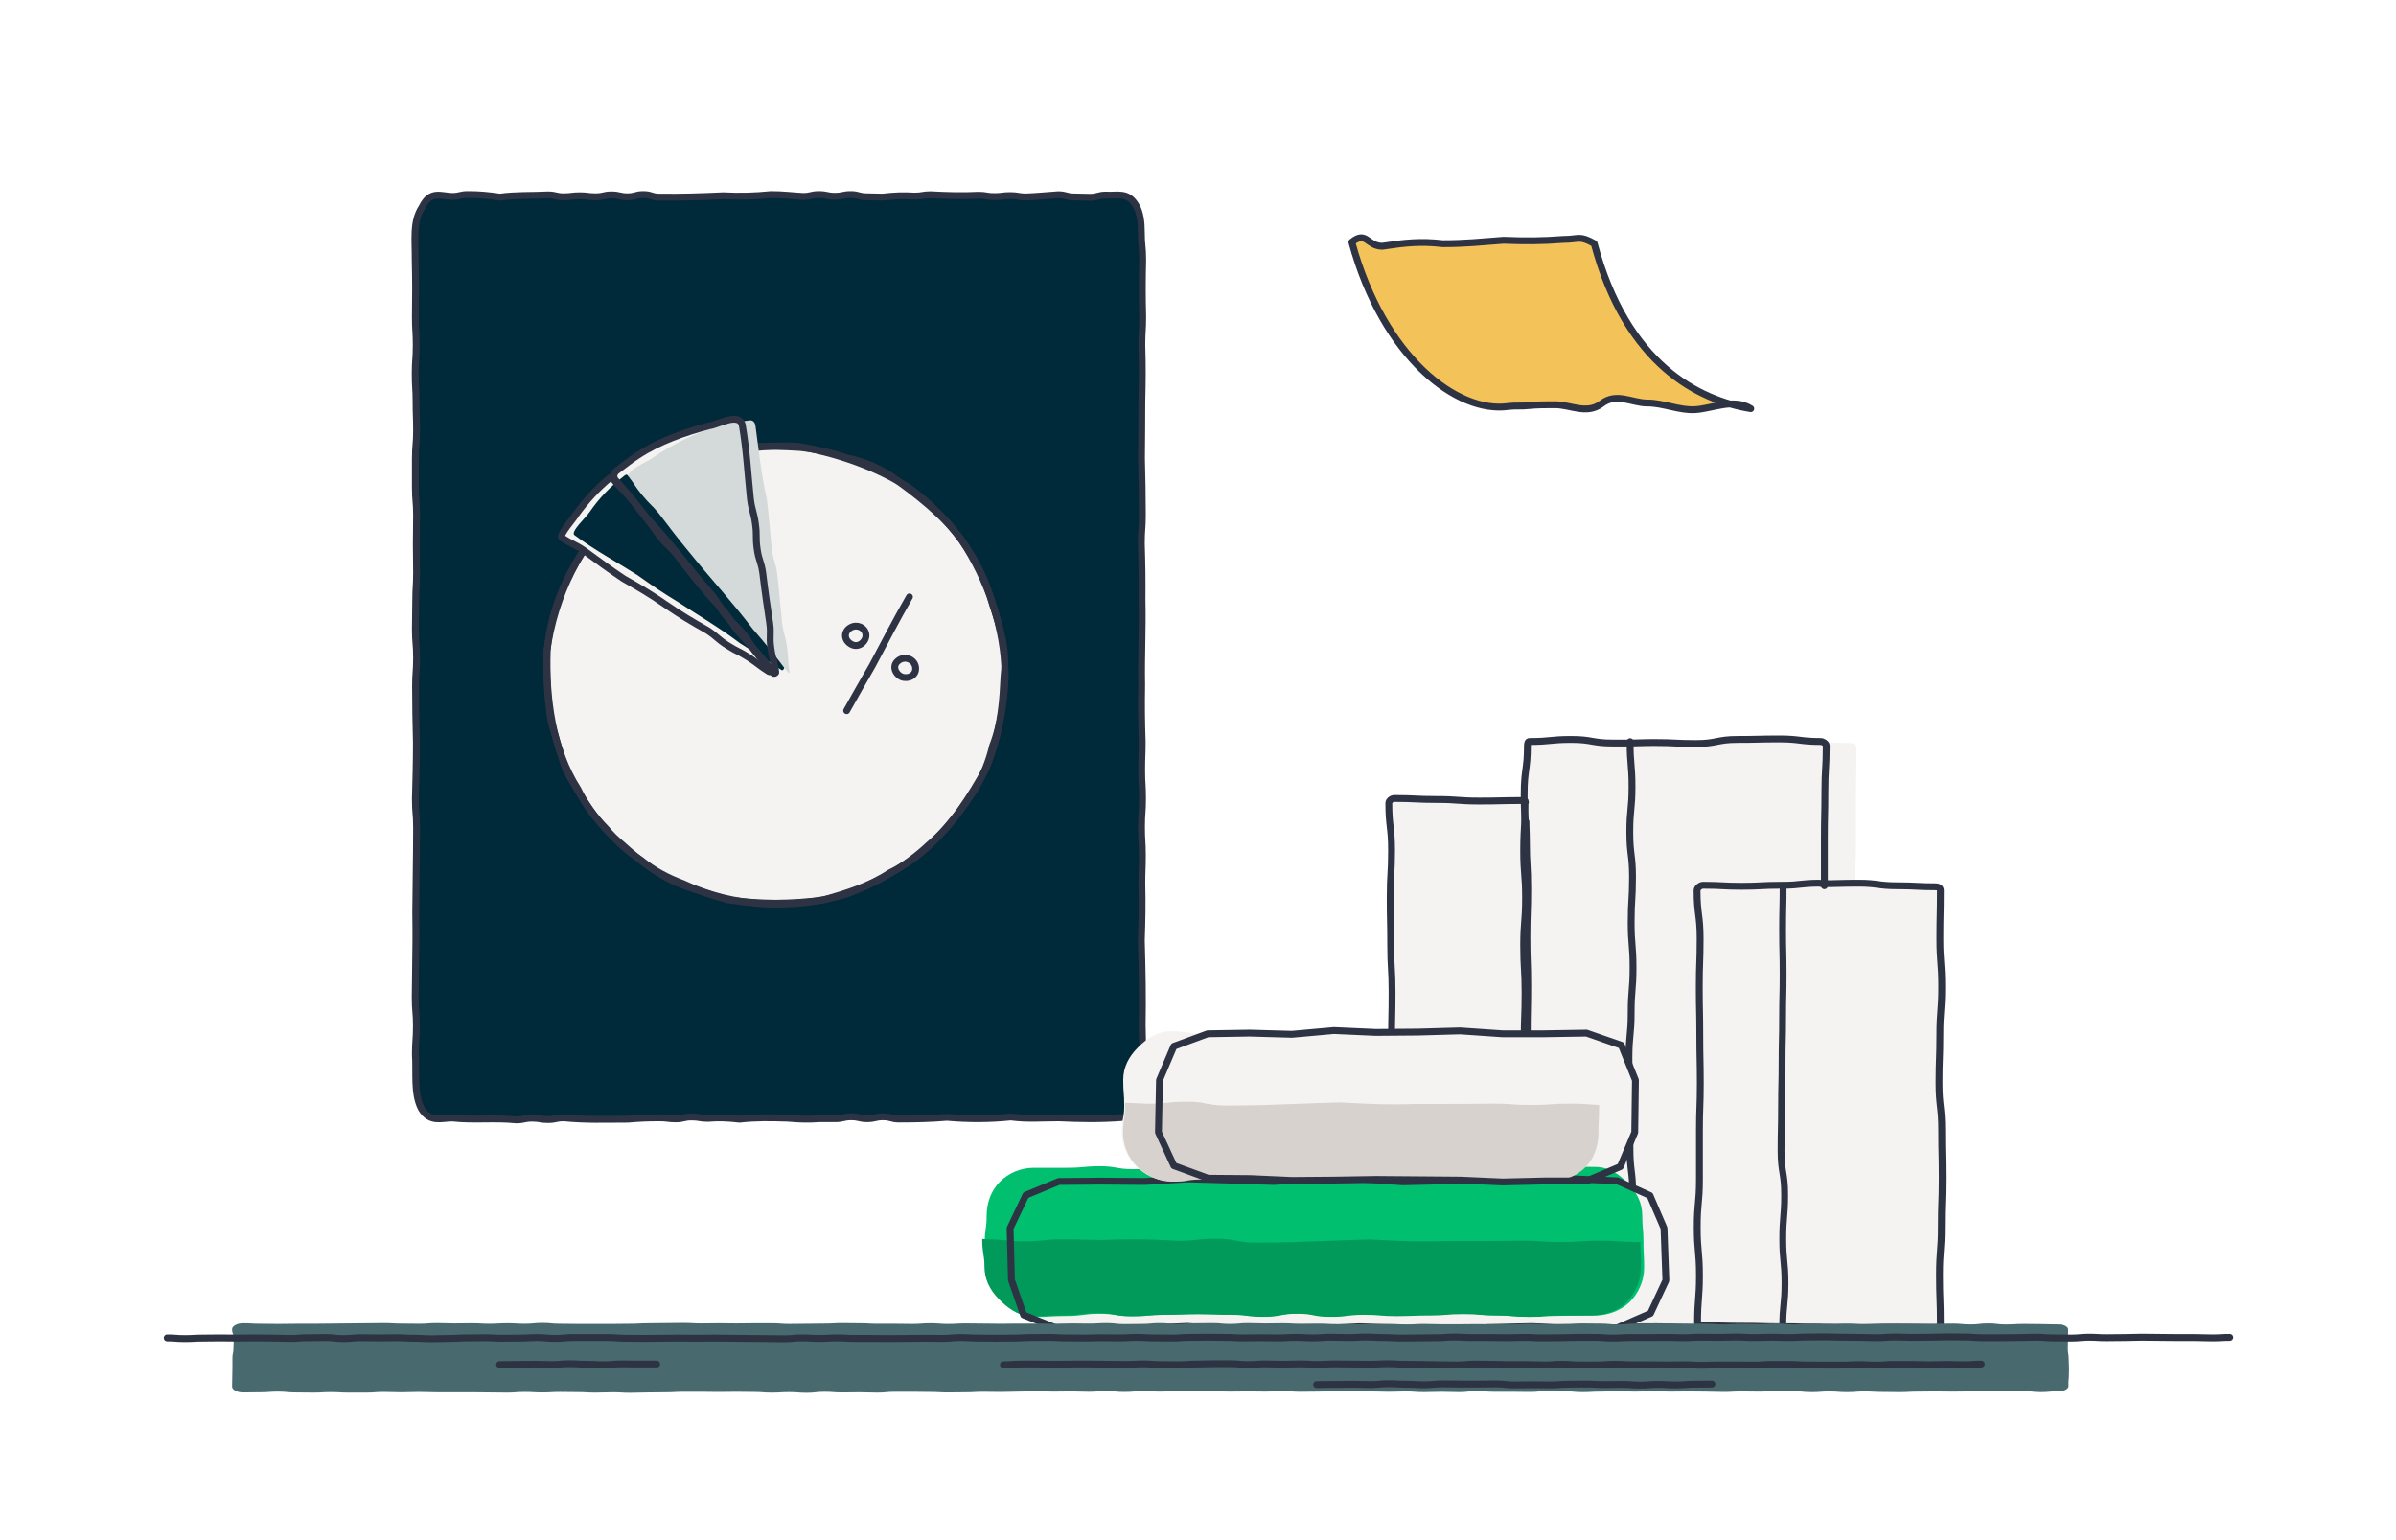 <?xml version="1.0" encoding="utf-8"?>
<!-- Generator: Adobe Illustrator 24.1.2, SVG Export Plug-In . SVG Version: 6.00 Build 0)  -->
<svg version="1.1" id="Layer_1" xmlns:svgjs="http://svgjs.com/svgjs"
	 xmlns="http://www.w3.org/2000/svg" xmlns:xlink="http://www.w3.org/1999/xlink" x="0px" y="0px" viewBox="0 0 1400 900"
	 style="enable-background:new 0 0 1400 900;" xml:space="preserve">
<style type="text/css">
	.st0{fill:#002A3A;}
	.st1{fill:none;stroke:#2E3343;stroke-width:4;stroke-linecap:round;stroke-linejoin:round;}
	.st2{fill:#F5F3F1;}
	.st3{fill:#D4D9DA;}
	.st4{fill:#F3C259;}
	.st5{fill:#00BF6F;}
	.st6{fill:#019A5A;}
	.st7{fill:#D7D2CD;}
	.st8{fill:#486A6E;}
</style>
<g>
	<path class="st0" d="M655.9,653c-12.8,1-24.5,0.8-37.3,0.2c-9.8,0-18.2,0.8-28-0.5c-12.8,1.3-24.5,1.3-37.3,0.2
		c-9.8,0.8-18.2,1-28,1c-4.7,0-4.7-1.3-9.3-1.3c-4.7,0-4.7,1.1-9.3,1.1s-4.7-1.1-9.3-1.1c-4.7,0-4.7,1.1-9.3,1.1c-4.7,0-4.7,0-9.3,0
		c-7.1,0.5-11.5,0.3-18.7-0.3c-9.9-0.3-18.2-0.5-28,0.6c-7-0.8-11.7-1-18.7-0.5c-4.7,0-4.7-0.8-9.3-0.8c-4.7,0-4.7,1.1-9.3,1.1
		s-4.7-0.6-9.3-0.6c-7,0-11.7,0.2-18.7,0.8c-12.8,0-24.5,0.5-37.3-0.8c-4.7,0-4.7,1-9.3,1c-4.7,0-4.7-0.8-9.3-0.8
		c-4.7,0-4.7,1-9.3,1c-12.8-1.3-24.5,0.3-37.3-1.1c-6.5,0-12.9,2.9-18-5.3c-4.7-8.7-2.9-20.8-3.6-31.9c0-8.2,0.6-8.2,0.6-16.6
		c0-8.2-0.7-8.2-0.7-16.6c0-8.2,0.2-8.2,0.2-16.6c0.2-12.4,0.3-20.8,0.1-33c0.1-17.4,0.5-32.3,0.5-49.7c0-8.2-0.7-8.2-0.7-16.6
		c0.3-12.4,0.6-20.8,0.6-33c-0.3-12.4-0.5-20.8-0.5-33.1c0-8.2,0.6-8.2,0.6-16.6c0-8.2-0.7-8.2-0.7-16.6c0-8.2,0.2-8.2,0.2-16.6
		c0-8.2,0.5-8.2,0.5-16.6c-0.2-12.4-0.2-20.8,0-33.2c0-8.2-0.7-8.2-0.7-16.6c0-8.2,0-8.2,0-16.6c0-8.2,0.7-8.2,0.7-16.6
		c0-8.2-0.3-8.2-0.3-16.6c0-8.2-0.5-8.2-0.5-16.6c0-8.2,0.6-8.2,0.6-16.6c0-8.2-0.5-8.2-0.5-16.6c0.2-12.4,0.2-20.8-0.1-33.2
		c0.1-11.8-1.6-22.4,4-30.8c4.9-10,10.8-6.5,17.5-6.3c4.7,0,4.7-1.1,9.3-1.1c6.9,0,11.7,0.5,18.7,1.5c9.8-1.3,18.2-0.8,28-1.3
		c4.7,0,4.7,1.1,9.3,1.1c4.7,0,4.7-0.6,9.3-0.6c4.7,0,4.7,0.6,9.3,0.6c4.7,0,4.7-1.1,9.3-1.1c4.7,0,4.7,1.1,9.3,1.1
		c4.7,0,4.7-1.3,9.3-1.3c4.7,0,4.7,1.5,9.3,1.5c12.8,0.2,24.5-0.2,37.3-0.8c9.8,0.5,18.2,0.3,28-0.7c7,0,11.7,0.7,18.7,1.1
		c4.7,0,4.7-1.1,9.3-1.1c4.7,0,4.7,1,9.3,1c4.7,0,4.7-1,9.3-1s4.7,1.3,9.3,1.3c4.7,0,4.7,0.2,9.3,0.2c7-0.8,11.7-1,18.7-0.6
		c4.7,0,4.7-0.8,9.3-0.8c9.9,0.5,18.2,0.8,28,0.3c4.7,0,4.7,0.8,9.3,0.8c4.7,0,4.7-0.6,9.3-0.6s4.7,0.8,9.3,0.8
		c7-0.3,11.7-0.8,18.7-1.3c4.7,0,4.7,1.3,9.3,1.3c4.7,0,4.7,0.2,9.3,0.2s4.7-1.3,9.3-1.3c6.6,0.5,12.9-2.3,17.8,6.5
		c2.2,3.9,2.9,9.2,2.9,15c0,8.2,0.8,8.2,0.8,16.6c-0.3,12.4-0.3,20.8,0,33.1c0,8.2-0.5,8.2-0.5,16.6c0.4,12.4,0.3,20.8,0,33.1
		c0,12.4-0.1,20.8-0.2,33c0.3,12.4,0.5,20.8,0.5,33.1c0,8.2-0.6,8.2-0.6,16.6c0.4,12.4,0.5,20.8,0.4,33c0.4,17.4-0.5,32.3-0.2,49.7
		c-0.2,12.4-0.1,20.8,0.3,33.2c0,8.2-0.3,8.2-0.3,16.6c0,8.2,0.5,8.2,0.5,16.6c0,8.2-0.6,8.2-0.6,16.6c0,8.2,0.5,8.2,0.5,16.6
		c0,8.2-0.3,8.2-0.3,16.6c0.3,12.4,0.1,20.8-0.3,33.1c0.5,17.4,0.8,32.3,0.5,49.7c0.3,12.4,0.5,20.8,0.5,33.2
		C667.9,643.5,662.3,653,655.9,653z"/>
	<path class="st1" d="M655.9,653c-12.8,1-24.5,0.8-37.3,0.2c-9.8,0-18.2,0.8-28-0.5c-12.8,1.3-24.5,1.3-37.3,0.2
		c-9.8,0.8-18.2,1-28,1c-4.7,0-4.7-1.3-9.3-1.3c-4.7,0-4.7,1.1-9.3,1.1s-4.7-1.1-9.3-1.1c-4.7,0-4.7,1.1-9.3,1.1c-4.7,0-4.7,0-9.3,0
		c-7.1,0.5-11.5,0.3-18.7-0.3c-9.9-0.3-18.2-0.5-28,0.6c-7-0.8-11.7-1-18.7-0.5c-4.7,0-4.7-0.8-9.3-0.8c-4.7,0-4.7,1.1-9.3,1.1
		s-4.7-0.6-9.3-0.6c-7,0-11.7,0.2-18.7,0.8c-12.8,0-24.5,0.5-37.3-0.8c-4.7,0-4.7,1-9.3,1c-4.7,0-4.7-0.8-9.3-0.8
		c-4.7,0-4.7,1-9.3,1c-12.8-1.3-24.5,0.3-37.3-1.1c-6.5,0-12.9,2.9-18-5.3c-4.7-8.7-2.9-20.8-3.6-31.9c0-8.2,0.6-8.2,0.6-16.6
		c0-8.2-0.7-8.2-0.7-16.6c0-8.2,0.2-8.2,0.2-16.6c0.2-12.4,0.3-20.8,0.1-33c0.1-17.4,0.5-32.3,0.5-49.7c0-8.2-0.7-8.2-0.7-16.6
		c0.3-12.4,0.6-20.8,0.6-33c-0.3-12.4-0.5-20.8-0.5-33.1c0-8.2,0.6-8.2,0.6-16.6c0-8.2-0.7-8.2-0.7-16.6c0-8.2,0.2-8.2,0.2-16.6
		c0-8.2,0.5-8.2,0.5-16.6c-0.2-12.4-0.2-20.8,0-33.2c0-8.2-0.7-8.2-0.7-16.6c0-8.2,0-8.2,0-16.6c0-8.2,0.7-8.2,0.7-16.6
		c0-8.2-0.3-8.2-0.3-16.6c0-8.2-0.5-8.2-0.5-16.6c0-8.2,0.6-8.2,0.6-16.6c0-8.2-0.5-8.2-0.5-16.6c0.2-12.4,0.2-20.8-0.1-33.2
		c0.1-11.8-1.6-22.4,4-30.8c4.9-10,10.8-6.5,17.5-6.3c4.7,0,4.7-1.1,9.3-1.1c6.9,0,11.7,0.5,18.7,1.5c9.8-1.3,18.2-0.8,28-1.3
		c4.7,0,4.7,1.1,9.3,1.1c4.7,0,4.7-0.6,9.3-0.6c4.7,0,4.7,0.6,9.3,0.6c4.7,0,4.7-1.1,9.3-1.1c4.7,0,4.7,1.1,9.3,1.1
		c4.7,0,4.7-1.3,9.3-1.3c4.7,0,4.7,1.5,9.3,1.5c12.8,0.2,24.5-0.2,37.3-0.8c9.8,0.5,18.2,0.3,28-0.7c7,0,11.7,0.7,18.7,1.1
		c4.7,0,4.7-1.1,9.3-1.1c4.7,0,4.7,1,9.3,1c4.7,0,4.7-1,9.3-1s4.7,1.3,9.3,1.3c4.7,0,4.7,0.2,9.3,0.2c7-0.8,11.7-1,18.7-0.6
		c4.7,0,4.7-0.8,9.3-0.8c9.9,0.5,18.2,0.8,28,0.3c4.7,0,4.7,0.8,9.3,0.8c4.7,0,4.7-0.6,9.3-0.6s4.7,0.8,9.3,0.8
		c7-0.3,11.7-0.8,18.7-1.3c4.7,0,4.7,1.3,9.3,1.3c4.7,0,4.7,0.2,9.3,0.2s4.7-1.3,9.3-1.3c6.6,0.5,12.9-2.3,17.8,6.5
		c2.2,3.9,2.9,9.2,2.9,15c0,8.2,0.8,8.2,0.8,16.6c-0.3,12.4-0.3,20.8,0,33.1c0,8.2-0.5,8.2-0.5,16.6c0.4,12.4,0.3,20.8,0,33.1
		c0,12.4-0.1,20.8-0.2,33c0.3,12.4,0.5,20.8,0.5,33.1c0,8.2-0.6,8.2-0.6,16.6c0.4,12.4,0.5,20.8,0.4,33c0.4,17.4-0.5,32.3-0.2,49.7
		c-0.2,12.4-0.1,20.8,0.3,33.2c0,8.2-0.3,8.2-0.3,16.6c0,8.2,0.5,8.2,0.5,16.6c0,8.2-0.6,8.2-0.6,16.6c0,8.2,0.5,8.2,0.5,16.6
		c0,8.2-0.3,8.2-0.3,16.6c0.3,12.4,0.1,20.8-0.3,33.1c0.5,17.4,0.8,32.3,0.5,49.7c0.3,12.4,0.5,20.8,0.5,33.2
		C667.9,643.5,662.3,653,655.9,653z"/>
</g>
<g>
	<path class="st2" d="M587.4,394.6c-0.7,18.8-4.2,37.3-11.3,54.6c-9.1,16.2-19.1,32.4-33.5,44.6c-13.6,12.8-30.4,22.1-47.8,28.6
		c-31.3,9.3-66.1,8-95.8-6.1c-8.9-3.3-17-7.6-24.4-13.6c-7.9-5.2-14.9-11.4-20.7-18.7c-6.8-6.7-12.1-14.2-16.2-22.8
		c-15.1-23.6-18.8-53.1-18-80.8c2.5-29.3,15.7-53.4,33.7-75.9c13.1-13.5,28.8-24,45.4-32.4c12.8-5.7,26.7-8.6,40.5-11.3
		c9.1-0.1,18.8,0.1,28.1,0.7c9.4,1,18.4,3,27.3,6.1c9.3,1.9,18,5.3,25.9,10.5c15,10.9,30.3,22.4,41.3,37.5
		C577.3,338.9,586.7,366.5,587.4,394.6z"/>
	<path class="st2" d="M328.3,314.2c6,4,6.5,3.3,12.5,7.2c8.7,6.3,14.6,10.8,23.6,16.8c9.4,5.3,15.7,9,24.5,15.1
		c8.9,6.1,15.1,9.8,24.5,15.1c6,4,5.5,4.8,11.6,8.7c6.1,3.9,6.5,3.3,12.5,7.1c6.1,4,5.7,4.4,11.9,8.3c0.7,0.4,1.8-0.8,1.2-1.4
		c-6.8-8.3-11.9-13.8-19-21.8c-4.6-5.6-3.8-6.3-8.5-11.9c-4.6-5.6-5-5.2-9.7-10.8c-7-8.3-11.5-14-18-22.6c-4.6-5.6-5.3-5-9.8-10.6
		c-6.4-8.7-10.8-14.6-17.7-22.9c-4.6-5.6-5.2-5-9.8-10.8c-0.5-0.6-1-1-1.6-0.6c-7.6,6.3-14.2,13.5-19.9,21.4
		C335.5,302.7,326.4,312.7,328.3,314.2z"/>
	<path class="st2" d="M453.3,392.8c-1-7.2-1.9-7.1-2.9-14.3c-1-7.2,0.3-7.4-0.7-14.6c-1.6-10.8-2.7-18-4-28.9
		c-1-7.2-2.3-7.1-3.3-14.3c-1-7.2,0-7.4-1-14.6c-1-7.2-1.9-7.1-2.9-14.3c-1.6-15.3-2.2-28.3-4.8-43.5c-2-7.5-14.4,0-19.3,0.5
		c-14.7,4-29.2,9-41.8,17.3c-4.2,2.7-8.2,5.9-12.3,9c-1.6,1.2-2.2,3.7-0.8,5.3c7.2,8,12,13.8,18.5,22.5
		c13.8,14.4,24.4,29.4,37.6,44.4c4.6,5.6,3.7,6.4,8.3,12.1c4.6,5.6,5.5,5,10,10.6c4.6,5.6,3.8,6.3,8.5,12c4.6,5.6,4.6,5.6,9.3,11.2
		C452.1,393.9,453.4,393.4,453.3,392.8z"/>
	<path class="st1" d="M586.7,394.6c-0.7,14-1.5,28.1-6.7,41.2c-2.2,9.3-5.6,17.8-10.6,25.9c-12.7,19.3-28.2,38.3-49.6,48.4
		c-11.7,7.8-25.3,11.9-38.7,15.8c-9.1,1.2-18.5,1.8-27.9,1.9c-9.4-0.1-18.7-0.7-27.9-2c-9-2.6-18-5.6-26.7-8.7
		c-13.2-5-24.4-13.9-34.8-23.3c-14.6-11.9-24.7-28.1-33.4-44.6c-3-8.9-5.6-17.9-8.2-26.8c-2.5-13.6-2.9-28.1-2.7-41.8
		c4.5-32.4,19.6-63.6,43.8-85.8c11.2-8.3,23.2-16,35.4-22.5c8.6-3.4,17.6-6.4,26.6-8.9c13.8-1.6,28.1-3.7,42-2.5
		c22.8,4.5,45.5,12,65,24.9c22.3,16.8,40.6,40.2,47.7,67.6C584.5,366.7,588.5,380.3,586.7,394.6z"/>
	<path class="st1" d="M587.4,394.6c-0.7,18.8-4.2,37.3-11.3,54.6c-9.1,16.2-19.1,32.4-33.5,44.6c-13.6,12.8-30.4,22.1-47.8,28.6
		c-31.3,9.3-66.1,8-95.8-6.1c-8.9-3.3-17-7.6-24.4-13.6c-7.9-5.2-14.9-11.4-20.7-18.7c-6.8-6.7-12.1-14.2-16.2-22.8
		c-15.1-23.6-18.8-53.1-18-80.8c2.5-29.3,15.7-53.4,33.7-75.9c13.1-13.5,28.8-24,45.4-32.4c12.8-5.7,26.7-8.6,40.5-11.3
		c9.1-0.1,18.8,0.1,28.1,0.7c9.4,1,18.4,3,27.3,6.1c9.3,1.9,18,5.3,25.9,10.5c15,10.9,30.3,22.4,41.3,37.5
		C577.3,338.9,586.7,366.5,587.4,394.6z"/>
	<path class="st2" d="M452.3,393c-2.2-19.9-4.4-38-6.5-57.9c-1-7.2-1.6-7.1-2.6-14.3c-1-7.2-0.4-7.2-1.4-14.4
		c-1.9-10.8-3.3-18-4.6-28.8c-1.1-10.9-2-18.1-3.8-28.9c-0.3-2-1.9-3.8-4-3.4c-5,0.8-9.8,2.5-14.7,3.7c-9.9,2.2-19.6,5.5-28.8,9.8
		c-4.5,2.3-8.6,5.6-12.8,8.2c-4.2,2.7-8.6,5.5-12.5,8.5c-1.6,1.2-1.5,3.3-0.3,4.8c6.4,8.7,10.9,14.6,18.1,22.8
		c4.6,5.6,4.1,6.1,8.7,11.7s5.3,5,9.9,10.6s4,6.1,8.6,11.7c4.6,5.6,5.2,5.2,9.7,10.9C428.5,362.4,440.1,380,452.3,393z"/>
	<path class="st3" d="M461.3,393c-1-7.2-0.4-7.4-1.4-14.5c-0.9-7.2-1.9-7.1-2.9-14.3c-1.1-10.8-1.6-18.1-2.9-29
		c-1-7.2-2.2-7.1-3.1-14.3c-1.1-10.8-1.6-18.1-2.9-29c-3.4-15-4.6-27.9-6.7-43.2c-0.3-2-1.6-3.4-3.7-3c-5.1,0.8-10.1,1.2-15,2.5
		c-14.7,3.9-28.5,10.6-41.2,19.2c-3.8,3.3-17.6,7.2-13.8,13.6c13.2,15,24.3,29.6,37.2,44.8c7.4,8,12.1,13.6,18.8,22.2
		c4.6,5.6,4,6.1,8.6,11.9c4.6,5.6,5.3,5.1,10,10.8c6.8,8.5,11.4,14.2,18.5,22.5C461.3,393.2,461.5,393.4,461.3,393z"/>
	<path class="st1" d="M496.9,366.8c-3.8,2.2-4.1,7.1,0.5,9.7c4.6,2.6,9.3-2.2,8.5-6.1C505.1,366.5,500.6,364.6,496.9,366.8z"/>
	<path class="st1" d="M534.9,389.5c-0.8-4.2-6.4-6.7-10.4-3.1s-0.1,9.1,3.8,9.5C532.3,396.4,535.7,393.8,534.9,389.5z"/>
	<path class="st1" d="M531.4,348.8c-8,13.9-14.2,26-21.7,40.1c-5.6,9.8-9.5,16.5-15,26.4"/>
	<path class="st2" d="M328.5,314.2l121.3,78.1c0.7,0.4,1.4-0.4,0.8-1l-91.7-112C356.8,274.9,324.1,312.7,328.5,314.2z"/>
	<path class="st0" d="M335.8,312.8c12.3,9.1,23.7,15.1,36.5,23.2c8.9,6.3,14.9,10.4,24,15.9c12.7,8.3,23.9,14.8,36.1,24
		c9.1,5.7,15.3,9.7,24.3,15.7c0.7,0.4,1.8-1,1.4-1.6c-6.5-8.6-11.2-14.3-18.3-22.5c-12-15.8-24.4-29.2-36.9-44.6
		c-6.9-8.3-11.3-14.2-17.9-22.8c-4.6-5.6-5.2-5.2-9.8-10.8s-4.1-6-8.6-11.7c-0.5-0.6-1.4,0-1.9,0.5c-7.9,6-14.6,13-20.2,21.1
		C342.9,301.9,332.7,311.1,335.8,312.8z"/>
	<path class="st1" d="M328.3,314.2c6,4,6.5,3.3,12.5,7.2c8.7,6.3,14.6,10.8,23.6,16.8c9.4,5.3,15.7,9,24.5,15.1
		c8.9,6.1,15.1,9.8,24.5,15.1c6,4,5.5,4.8,11.6,8.7c6.1,3.9,6.5,3.3,12.5,7.1c6.1,4,5.7,4.4,11.9,8.3c0.7,0.4,1.8-0.8,1.2-1.4
		c-6.8-8.3-11.9-13.8-19-21.8c-4.6-5.6-3.8-6.3-8.5-11.9c-4.6-5.6-5-5.2-9.7-10.8c-7-8.3-11.5-14-18-22.6c-4.6-5.6-5.3-5-9.8-10.6
		c-6.4-8.7-10.8-14.6-17.7-22.9c-4.6-5.6-5.2-5-9.8-10.8c-0.5-0.6-1-1-1.6-0.6c-7.6,6.3-14.2,13.5-19.9,21.4
		C335.5,302.7,326.4,312.7,328.3,314.2z"/>
	<path class="st1" d="M453.3,392.8c-1-7.2-1.9-7.1-2.9-14.3c-1-7.2,0.3-7.4-0.7-14.6c-1.6-10.8-2.7-18-4-28.9
		c-1-7.2-2.3-7.1-3.3-14.3c-1-7.2,0-7.4-1-14.6c-1-7.2-1.9-7.1-2.9-14.3c-1.6-15.3-2.2-28.3-4.8-43.5c-2-7.5-14.4,0-19.3,0.5
		c-14.7,4-29.2,9-41.8,17.3c-4.2,2.7-8.2,5.9-12.3,9c-1.6,1.2-2.2,3.7-0.8,5.3c7.2,8,12,13.8,18.5,22.5
		c13.8,14.4,24.4,29.4,37.6,44.4c4.6,5.6,3.7,6.4,8.3,12.1c4.6,5.6,5.5,5,10,10.6c4.6,5.6,3.8,6.3,8.5,12c4.6,5.6,4.6,5.6,9.3,11.2
		C452.1,393.9,453.4,393.4,453.3,392.8z"/>
</g>
<g>
	<path class="st4" d="M1023,238.8c-30.2-4.9-72.6-25.5-91.5-96.5c-8.8-4.9-8.8-2.4-17.7-2.4c-13.2,1-22.1,1-35.3,0.5
		c-13.2,1-22.1,2-35.4,2c-13.2-1.5-22.1-0.5-35.4,1.5c-8.9,0-9.3-9.3-17.8-2.4c18.4,67.6,61.8,100.4,91.6,96c4-0.5,8.1,0,11.8-0.5
		c5-0.5,10.1-0.5,15.3-0.5c9.1,0,18.4,5.9,27.1-0.5c8.8-6.9,17.7-0.5,26.9-0.5c9.4,0,18.5,4.4,27.8,3.9
		C1000.7,238.8,1013,232.5,1023,238.8z"/>
	<path class="st1" d="M1023,238.8c-30.2-4.9-72.6-25.5-91.5-96.5c-8.8-4.9-8.8-2.4-17.7-2.4c-13.2,1-22.1,1-35.3,0.5
		c-13.2,1-22.1,2-35.4,2c-13.2-1.5-22.1-0.5-35.4,1.5c-8.9,0-9.3-9.3-17.8-2.4c18.4,67.6,61.8,100.4,91.6,96c4-0.5,8.1,0,11.8-0.5
		c5-0.5,10.1-0.5,15.3-0.5c9.1,0,18.4,5.9,27.1-0.5c8.8-6.9,17.7-0.5,26.9-0.5c9.4,0,18.5,4.4,27.8,3.9
		C1000.7,238.8,1013,232.5,1023,238.8z"/>
</g>
<g>
	<path class="st2" d="M1134.9,688.4c0-14.1-0.3-14.1-0.3-27.9c0-14.1-1.6-14.1-1.6-28.2c0-14.1,0.5-14.1,0.5-27.9
		c0-14.1,1.1-14.1,1.1-28.2c0-14.1-1.1-14.1-1.1-27.9c0-14.1,0.3-14.1,0.3-28.2c0-1.5-1.3-2.1-2.6-2.1c-11.4,0-11.4-0.6-22.7-0.6
		s-11.4-1.5-22.7-1.5c-10.3,0-11.4,0.3-19.8,0.3c-0.3,0-0.3,0-0.3-0.3c0-12.3,0-12.6,0-25.8c0-13.5,0.3-13.5,0.3-27.3
		c0-13.5,0.8-13.5,0.8-27.3c0-1.5-1.8-2.4-3.2-2.4c-12.2,0-12.2-1.5-24.3-1.5c-12.2,0-12.2,0.3-24.3,0.3c-12.2,0-12.2,2.4-24.3,2.4
		c-12.2,0-12.2-0.6-24.3-0.6c-7.4,0-10.3,0-14.3,0.3c-2.4,0-5.3,0-10,0c-12.2,0-12.2-2.1-24.3-2.1c-12.2,0-12.2,1.2-24.3,1.2
		c-1.3,0-1.6,0.9-1.6,2.4c0,14.1-1.8,14.1-1.8,28.2c0,1.2,0,2.1,0,3.3c0,0.3-0.3,0.3-0.3,0.3c-0.3,0-0.8,0-1,0
		c-12.4,0-12.4,0.3-24.9,0.3s-12.4-0.9-24.9-0.9s-12.4-0.6-24.9-0.6c-1.3,0-3.2,1.2-3.2,2.7c0,13.8,1.6,13.8,1.6,27.6
		c0,13.8-0.8,13.8-0.8,27.6s0.3,13.8,0.3,27.6c0,13.8,0.8,13.8,0.8,27.6c0,13.8-0.3,13.8-0.3,27.6c0,13.8-1.6,13.8-1.6,27.6
		c0,13.8,0,13.8,0,27.6c0,13.8,0.3,13.8,0.3,27.6c0,13.8,0.8,13.8,0.8,27.6c0,13.8-1.6,13.8-1.6,27.6c0,13.8-0.3,13.8-0.3,27.6
		c0,1.5,2.4,2.4,3.7,2.4c12.4,0,12.4,1.5,24.9,1.5s12.4-0.6,24.9-0.6s12.4-0.9,24.8-0.9c3.7,0,4.8,1.5,4.8,1.5
		c12.4,0,12.4,0.3,24.6,0.3c12.2,0,12.4-0.9,24.6-0.9c4.2,0,6.9,0,9.3,0c4.5,0,7.4-0.3,15.3-0.3c12.2,0,12.4,1.2,24.3,1.2
		c0.3,0,0.3,0,0.3-0.3v-2.1c0-0.3,0.3-0.3,0.3-0.3c0.5,0.3,1.6,0,2.1,0c11.4,0,11.4,0.3,22.7,0.3s11.4,0.3,22.7,0.3
		c0.5,0,1.1,0,1.6,0c9.8,0,10.3,0.3,21.1,0.3c11.4,0,11.4,0.3,22.7,0.3c11.4,0,11.4-0.3,22.7-0.3s11.4,0.3,22.7,0.3
		c1.3,0,2.4-1.2,2.4-2.7c0-14.1-0.5-14.1-0.5-28.2c0-14.1,1.1-14.1,1.1-28.2C1134.4,702.5,1134.9,702.5,1134.9,688.4z"/>
	<path class="st2" d="M909.1,772c0-14.1-0.5-14.1-0.5-27.9c0-14.1,2.4-14.1,2.4-27.9c0-14.1-0.8-14.1-0.8-27.9
		c0-14.1-0.8-14.1-0.8-27.9c0-14.1-0.5-14.1-0.5-27.9c0-14.1,0.8-14.1,0.8-27.9c0-14.1-1.1-14.1-1.1-27.9c0-14.1,0.3-14.1,0.3-27.9
		c0-14.1,0.8-14.1,0.8-27.9c0-14.1,0-14.1,0-27.9c0-14.1-0.5-14.1-0.5-27.9c0-14.1,1.6-14.1,1.6-27.9c0-1.8,0.5-2.4,2.1-2.4
		c11.9,0,11.9-1.5,24.1-1.5c11.9,0,11.9,0.9,24.1,0.9c11.9,0,11.9-0.6,24.1-0.6c11.9,0,11.9-0.3,24.1-0.3c11.9,0,11.9,1.8,24.1,1.8
		c11.9,0,11.9-1.5,24.1-1.5s11.9,0.6,24.1,0.6c1.6,0,3.2,1.2,3.2,3c0,14.1-0.3,14.1-0.3,27.9c0,14.1,0,14.1,0,27.9
		c0,14.1-0.8,14.1-0.8,27.9c0,14.1,2.1,14.1,2.1,27.9c0,14.1-1,14.1-1,27.9c0,14.1,0,14.1,0,27.9c0,14.1-0.3,14.1-0.3,27.9
		c0,14.1,1.8,14.1,1.8,27.9c0,14.1-2.1,14.1-2.1,27.9c0,14.1,1.3,14.1,1.3,27.9c0,14.1,0,14.1,0,27.9s0,14.1,0,27.9
		c0,1.8-1.8,3.3-3.4,3.3c-11.9,0-11.9,1.5-24.1,1.5c-11.9,0-11.9-0.3-24.1-0.3c-11.9,0-11.9-0.3-24.1-0.3c-11.9,0-11.9-2.4-24.1-2.4
		c-11.9,0-11.9,2.1-24.1,2.1c-11.9,0-11.9,0.3-24.1,0.3c-11.9,0-11.9,0.6-24.1,0.6C911,776.8,909.1,773.8,909.1,772z"/>
	<path class="st1" d="M891.4,481c-0.3-4.2-0.8-7.2-0.8-13.5c0-1.2,0-2.4,0-3.6c0-14.1,1.9-14.1,1.9-28.2c0-1.5,0.3-2.4,1.3-2.4
		c12.2,0,12.2-1.2,24.3-1.2c12.2,0,12.2,2.1,24.3,2.1c4.8,0,7.7,0,10,0c4,0,6.9-0.3,14.3-0.3c12.2,0,12.2,0.6,24.3,0.6
		c12.2,0,12.2-2.4,24.3-2.4c12.2,0,12.2-0.3,24.3-0.3s12.2,1.5,24.3,1.5c1.3,0,3.2,1.2,3.2,2.4c0,13.5-0.8,13.5-0.8,27.3
		c0,13.5-0.3,13.5-0.3,27.3c0,13.2,0,13.5,0,26.1c0,0.3,0,0.6,0,1.2"/>
	<path class="st1" d="M891.9,644.3c0.3-3,0.8-6.3,0.8-12c0-14.1-0.3-14.1-0.3-28.2s0.3-14.1,0.3-28.2s-0.5-14.1-0.5-28.2
		c0-14.1,0.5-14.1,0.5-28.2c0-14.1-0.8-14.1-0.8-28.2c0-5.1-0.3-8.4-0.3-11.1"/>
	<path class="st1" d="M891.1,766.9c0-8.4,0-10.5,0-22.2c0-9.6,0.3-12.6,0.5-18c0-2.4,0.3-5.7,0.3-10.2c0-4.8-0.3-7.8-0.3-10.5
		c-0.5-5.1-1.1-8.4-1.1-17.7c0-14.1,0-14.1,0-28.2c0-8.4,0.8-11.7,1.3-15.9"/>
	<path class="st1" d="M992.4,776.5L992.4,776.5c-12.4,0-12.4-1.2-24.6-1.2c-8.2,0-10.8,0-15.3,0.3c-2.4,0-5,0-9.3,0
		c-12.4,0-12.4,0.9-24.6,0.9s-12.4-0.3-24.6-0.3c-1.3,0-2.6-1.8-2.6-3.3c0-2.1,0-4.2,0-5.7"/>
	<path class="st1" d="M890.6,467.8c-0.5,0-0.8,0-1.3,0c-12.4,0-12.4,0.3-24.9,0.3s-12.4-0.9-24.8-0.9s-12.4-0.6-24.9-0.6
		c-1.3,0-3.2,1.2-3.2,2.7c0,13.8,1.6,13.8,1.6,27.6c0,13.8-0.8,13.8-0.8,27.6c0,13.8,0.3,13.8,0.3,27.6c0,13.8,0.8,13.8,0.8,27.6
		s-0.3,13.8-0.3,27.6c0,13.8-1.6,13.8-1.6,27.6c0,13.8,0,13.8,0,27.6c0,13.8,0.3,13.8,0.3,27.6s0.8,13.8,0.8,27.6
		c0,13.8-1.6,13.8-1.6,27.6c0,13.8-0.3,13.8-0.3,27.6c0,1.5,2.4,2.4,3.7,2.4c12.4,0,12.4,1.5,24.8,1.5c12.4,0,12.4-0.6,24.9-0.6
		s12.4-0.9,24.9-0.9c1.3,0,1.9-0.6,1.9-2.1c0-2.1,0-3.9,0-5.4v-0.3c0.5-8.4,1.6-10.2,1.6-21.9c0-9.6-0.5-12.6-1.1-18.3
		c-0.3-2.4-0.3-5.1-0.3-9.3c0-5.1,0-8.4,0-11.4c0-4.5,0-7.8,0-16.5c0-13.8-0.5-13.8-0.5-27.6c0-9.6,0.5-12.6,0.8-17.7l0,0
		c0-2.4,0.3-5.4,0.3-9.6c0-13.8-1.1-13.8-1.1-27.6c0-13.8,0.5-13.8,0.5-27.6c0-13.8-0.8-13.8-0.8-27.6c0-13.8,1.1-13.8,1.1-27.6
		c0-13.8-1.1-13.8-1.1-27.6c0-8.1,0.3-11.4,0.5-15.6l0,0l0.3-12C891.7,468.4,891.1,467.8,890.6,467.8z"/>
	<path class="st1" d="M952.5,433.4c0,0.3,0,0.6,0,0.9c0,12.3,1.1,12.6,1.1,25.5c0,13.2-1.3,13.2-1.3,26.4s1.6,13.2,1.6,26.4
		s-0.8,13.2-0.8,26.4c0,13.2,1.1,13.2,1.1,26.4c0,13.2-1.1,13.2-1.1,26.4s-1.3,13.2-1.3,26.4c0,13.2,0.3,13.2,0.3,26.4
		c0,13.2,0.3,13.2,0.3,26.4s1.6,13.2,1.6,26.4s-1.1,13.2-1.1,26.4c0,13.2,0,13.2,0,26.4s-0.5,13.2-0.5,26.4"/>
	<path class="st1" d="M1065.7,516.4c8.7,0,9.8-0.3,20.1-0.3c11.4,0,11.4,1.5,22.7,1.5s11.4,0.6,22.7,0.6c1.3,0,2.6,0.6,2.6,2.1
		c0,14.1-0.3,14.1-0.3,28.2c0,14.1,1.1,14.1,1.1,28.2c0,14.1-1.1,14.1-1.1,27.9c0,14.1-0.5,14.1-0.5,27.9c0,14.1,1.6,14.1,1.6,28.2
		c0,14.1,0.3,14.1,0.3,27.9s-0.5,14.1-0.5,28.2c0,14.1-1.1,14.1-1.1,28.2s0.5,14.1,0.5,28.2c0,1.5-1.1,2.7-2.4,2.7
		c-11.4,0-11.4-0.3-22.7-0.3s-11.4,0.3-22.7,0.3s-11.4-0.3-22.7-0.3c-10.8,0-11.4-0.3-21.2-0.3c-0.5,0-1.1,0-1.6,0
		c-11.4,0-11.4-0.3-22.7-0.3s-11.4-0.3-22.7-0.3c-0.8,0-1.9,0-2.4-0.3c-0.5-0.3-0.8-0.6-0.8-1.2c0-14.1,1.1-14.1,1.1-27.9
		c0-14.1-1.3-14.1-1.3-28.2c0-14.1,1.3-14.1,1.3-27.9c0-14.1,0-14.1,0-28.2c0-14.1,0.5-14.1,0.5-27.9c0-14.1-0.3-14.1-0.3-28.2
		c0-14.1-0.3-14.1-0.3-28.2c0-14.1,0.5-14.1,0.5-28.2s-1.8-14.1-1.8-28.2c0-1.5,2.1-3,3.4-3c11.4,0,11.4,0.6,22.7,0.6
		s11.4-0.6,22.7-0.6c0.5,0,1.1,0,1.6,0c9.8,0,10.3-1.2,21.2-1.2C1064.1,516.4,1064.9,516.4,1065.7,516.4z"/>
	<path class="st1" d="M1041.9,517.6L1041.9,517.6c0,12.9-0.3,12.9-0.3,25.8c0,12.9,0.3,12.9,0.3,25.8c0,12.9-0.3,12.9-0.3,25.8
		s-0.3,12.9-0.3,25.8s-0.3,12.9-0.3,25.8c0,12.9-0.3,12.9-0.3,25.8s2.1,12.9,2.1,25.8s-1.1,12.9-1.1,25.8c0,12.9,1.3,12.9,1.3,25.8
		c0,12.6-1.3,12.9-1.3,25.2c0,0.3,0,0.6,0,0.6"/>
</g>
<g>
	<path class="st2" d="M618.5,776.6l25.1-0.2l25.1-0.2l25.1-1.1L719,777l25.1-0.2l25.1-0.2l25.1-1.3l25.1,0.9l25.3,0.9l25.1-1.3
		l25.1-0.6l25.1,1.1l25.1-0.4l19.3-8.4l9-19.3l-1.1-30.5l-8.2-19.1l-19.1-8.6l-25.1-1.1H895l-25.1,0.7l-25.1,0.4l-25.1,0.6
		l-25.1-1.7h-25.1l-25.3,1.5l-25.1-0.8l-25.1-0.7l-25.1,1.5l-25.1-0.2l-25.1,0.2l-19.3,8l-9.2,19.3L591,748l7.1,20.4L618.5,776.6z"
		/>
	<path class="st2" d="M705.9,688.5l24.5,0.2l24.5,1.1l24.7-0.2l24.5-0.4l24.7,0.2l24.5,0.2l24.7,1.1l24.5-0.6H927l19.8-8.4l8.4-20
		l0.4-30.5l-8.2-20.4l-20.4-7.1l-24.7,0.4h-24.5l-24.7-1.7l-24.5,0.7l-24.7,0.2l-24.5-1.1l-24.5,2.2l-24.7-0.7l-24.5,0.4l-19.8,7.3
		l-8.4,19.8l-0.6,30.5l9,19.5L705.9,688.5z"/>
	<path class="st5" d="M932.1,681.9c-9.7,0-9.7-0.2-19.3-0.2c-9.7,0-9.7,0.9-19.1,0.9c-9.7,0-9.7-0.4-19.3-0.4c-9.7,0-9.7,0-19.3,0
		c-9.7,0-9.7-0.9-19.3-0.9s-9.7,0.6-19.3,0.6c-9.7,0-9.7,0.2-19.3,0.2c-9.7,0-9.7,1.1-19.3,1.1c-9.7,0-9.7-1.9-19.3-1.9
		c-9.7,0-9.7,0-19.3,0s-9.7,0.6-19.3,0.6s-9.7,1.1-19.3,1.1c-9.7,0-9.7-0.9-19.3-0.9c-9.7,0-9.7,1.1-19.3,1.1
		c-9.7,0-9.7-1.7-19.3-1.7c-9.7,0-9.7,0.9-19.3,0.9c-9.7,0-9.7,0-19.3,0c-7.7,0-14.8,3-20,8.2c-5.1,5.2-7.7,12.2-7.7,20
		c0,7.7-1.1,7.7-1.1,15.2s1.3,7.7,1.3,15.2c0,7.7,3.2,14,8.4,18.9c5.1,5.2,11.4,9.7,18.9,9.7c9.7,0,9.7-0.6,19.3-0.6
		c9.7,0,9.7-1.3,19.1-1.3c9.7,0,9.7,1.5,19.3,1.5c9.7,0,9.7-0.9,19.3-0.9c9.7,0,9.7-0.4,19.3-0.4s9.7,0.2,19.3,0.2
		c9.7,0,9.7,1.1,19.3,1.1c9.7,0,9.7-1.7,19.3-1.7c9.7,0,9.7,1.7,19.3,1.7c9.7,0,9.7-1.3,19.3-1.3s9.7,0.9,19.3,0.9
		c9.7,0,9.7-0.4,19.3-0.4c9.7,0,9.7-0.9,19.3-0.9c9.7,0,9.7,1.1,19.3,1.1c9.7,0,9.7,0.9,19.3,0.9c9.7,0,9.7-0.6,19.3-0.6
		c9.7,0,9.7-0.2,19.3-0.2c7.7,0,15-2.8,20.2-7.7c5.2-5.1,8.6-12.5,8.6-20.2s-0.4-7.7-0.4-15.2s-0.7-7.7-0.7-15.2
		c0-7.7-3.4-14-8.6-19.1C946.1,686,939.9,681.9,932.1,681.9z"/>
	<path class="st6" d="M893.7,769.5c-4.7,0-7.3-0.2-9.7-0.4c-2.4-0.2-4.7-0.4-9.7-0.4c-4.7,0-7.3-0.2-9.7-0.4
		c-2.4-0.2-4.7-0.4-9.7-0.4c-4.7,0-7.3,0.2-9.7,0.4c-2.4,0.2-4.7,0.4-9.7,0.4c-4.7,0-7.3,0-9.7,0.2c-2.4,0-4.7,0.2-9.7,0.2
		c-4.7,0-7.3-0.2-9.7-0.4c-2.4-0.2-4.7-0.4-9.7-0.4c-4.7,0-7.3,0.4-9.7,0.6c-2.4,0.4-4.7,0.6-9.7,0.6c-4.7,0-7.3-0.4-9.7-0.9
		s-4.7-0.9-9.7-0.9c-4.7,0-7.3,0.4-9.7,0.9c-2.4,0.4-4.7,0.9-9.7,0.9c-4.7,0-7.3-0.2-9.7-0.6c-2.4-0.2-4.7-0.6-9.7-0.6
		c-4.7,0-7.3,0-9.7-0.2c-2.4,0-4.7-0.2-9.7-0.2c-4.7,0-7.3,0.2-9.7,0.2c-2.4,0-4.7,0.2-9.7,0.2c-4.7,0-7.3,0.2-9.7,0.4
		c-2.4,0.2-4.7,0.4-9.7,0.4c-4.7,0-7.3-0.4-9.7-0.9c-2.4-0.4-4.7-0.9-9.7-0.9c-4.7,0-7.3,0.4-9.7,0.6c-2.4,0.2-4.7,0.7-9.7,0.7
		c-4.7,0-7.3,0.2-9.7,0.2c-2.4,0.2-4.7,0.2-9.7,0.2c-8.4,0-15-5.6-19.1-9.9c-5.6-5.6-8.4-12-8.4-19.1c0-3.9-0.4-5.8-0.7-7.5
		c-0.2-1.9-0.6-3.9-0.6-7.7v-0.6V724c0,0,0,0,0.2,0l0,0c0.9,0,1.5,0.2,2.4,0.2c5.6,0,8.4,0.4,11.2,0.6c2.8,0.2,5.6,0.6,11.2,0.6
		c5.6,0,8.4-0.4,11.2-0.6c2.8-0.4,5.6-0.6,11.2-0.6c5.6,0,8.4,0,11.2,0.2c2.8,0,5.6,0.2,11.2,0.2c6.2-0.2,11.6-0.4,17-0.4
		c8.2,0,16.3,0.2,27.7,0.9c5.6,0,8.4-0.4,11.2-0.6c2.8-0.4,5.6-0.6,11.2-0.6c5.6,0,8.4,0.4,11.2,1.1c2.8,0.4,5.6,1.1,11.2,1.1
		c1.3,0,2.6,0,3.7,0c12.7,0,24.3-0.4,36.5-0.9c8.6-0.4,17.4-0.6,26.8-0.9c11.4,0.6,20.6,1.1,30.9,1.1c4.3,0,8.8,0,14-0.2
		c5.8,0,10.9,0,15.9,0c8.8,0,17.2,0,28.8-0.2c5.6,0,8.4,0.2,11.2,0.4c2.8,0.2,5.6,0.4,11.2,0.4s8.4-0.2,11.2-0.4
		c2.8-0.2,5.6-0.4,11.2-0.4c5.6,0,8.4,0.2,11.2,0.4c2.8,0.2,5.6,0.4,11.2,0.4h1.3c0,0,0,0,0.2,0c0,0,0,0,0,0.2
		c0,3.2,0.2,5.2,0.2,6.9c0.2,1.9,0.2,3.9,0.2,7.7c0,7.3-3.2,15-8.6,20.4c-4.9,4.9-12.4,7.7-20.4,7.7c-4.7,0-7.3,0-9.7,0
		c-2.4,0-4.7,0-9.7,0c-4.7,0-7.3,0.2-9.7,0.4C901,769.5,898.4,769.5,893.7,769.5z"/>
	<path class="st1" d="M618.5,776.6l25.1-0.2l25.1-0.2l25.1-1.1L719,777l25.1-0.2l25.1-0.2l25.1-1.3l25.1,0.9l25.3,0.9l25.1-1.3
		l25.1-0.6l25.1,1.1l25.1-0.4l19.3-8.4l9-19.3l-1.1-30.5l-8.2-19.1l-19.1-8.6l-25.1-1.1H895l-25.1,0.7l-25.1,0.4l-25.1,0.6
		l-25.1-1.7h-25.1l-25.3,1.5l-25.1-0.8l-25.1-0.7l-25.1,1.5l-25.1-0.2l-25.1,0.2l-19.3,8l-9.2,19.3L591,748l7.1,20.4L618.5,776.6z"
		/>
	<path class="st2" d="M906,603.7c-10.1,0-10.1-1.3-20.2-1.3c-10.1,0-10.1,0.2-20.2,0.2c-10.1,0-10.1,1.1-20.2,1.1
		c-10.1,0-10.1,0.4-20.2,0.4c-10.1,0-10.1-0.2-20.2-0.2s-10.1-1.5-20.2-1.5c-10.1,0-10.1,1.9-20.2,1.9c-10.1,0-10.1-1.1-20.2-1.1
		s-10.1-0.6-20.2-0.6c-10.1,0-10.1,1.5-20.2,1.5c-10.1,0-10.1-1.5-20.2-1.5c-7.7,0-14,4.5-18.9,9.5c-5.2,5.2-8.6,11.4-8.6,18.9
		c0,7.7,0.6,7.7,0.6,15.2s-1.5,7.7-1.5,15.3c0,7.7,3.2,14.8,8.4,20c5.2,5.1,12.2,8.6,20,8.6c10.1,0,10.1-1.3,20.2-1.3
		c10.1,0,10.1,0.4,20.2,0.4c10.1,0,10.1-0.6,20.2-0.6s10.1,0.6,20.2,0.6c10.1,0,10.1,0.6,20.2,0.6s10.1-1.1,20.2-1.1
		c10.1,0,10.1,0.7,20.2,0.7c10.1,0,10.1,0.6,20.2,0.6c10.1,0,10.1-1.5,20.2-1.5c10.1,0,10.1,1.5,20.2,1.5c10.1,0,10.1-0.4,20.2-0.4
		c7.7,0,14.8-2.8,20-7.9c5.1-5.2,7.5-12.2,7.5-20c0-7.7,0.6-7.7,0.6-15.2s0.6-7.7,0.6-15.3c0-7.7-4.3-14.2-9.4-19.3
		C920.3,606.7,913.7,603.7,906,603.7z"/>
	<path class="st7" d="M684.8,690.5c-7.3,0-14.6-3.2-20.2-8.6c-5.4-5.4-8.4-12.7-8.4-20.2c0-3.9,0.4-5.8,0.6-7.7
		c0.4-1.9,0.6-3.9,0.6-7.5c0-0.7,0-1.3,0-1.9v-0.2c0,0,0,0,0.2,0l0,0c4.3,0.2,8.6,0.4,13.5,0.6c5.6,0,8.4-0.4,11.2-0.6
		c2.8-0.4,5.6-0.6,11.2-0.6s8.4,0.4,11.2,1.1c2.8,0.4,5.6,1.1,11.2,1.1c1.3,0,2.6,0,3.6,0c12.7,0,24.3-0.4,36.5-0.9
		c8.6-0.4,17.4-0.6,26.8-0.9c11.6,0.6,20.6,1.1,30.9,1.1c4.3,0,8.8,0,14-0.2c5.8,0,11,0,15.9,0c8.8,0,17.2,0,28.8-0.2
		c5.6,0,8.4,0.2,11.2,0.4c2.8,0.2,5.6,0.4,11.2,0.4c5.6,0,8.4-0.2,11.2-0.4c2.8-0.2,5.6-0.4,11.2-0.4c5.6,0,8.4,0.2,11.2,0.4
		c1.7,0.2,3.4,0.2,5.8,0.4c0.2,0,0.2,0,0.2,0.2v0.9c0,3.9-0.2,5.8-0.2,7.7c-0.2,1.9-0.2,3.9-0.2,7.5c0,8-2.8,15.3-7.7,20.2
		c-5.2,5.2-12.5,7.9-20.2,7.9c-4.9,0-7.5,0.2-10.1,0.2c-2.6,0.2-4.9,0.2-10.1,0.2c-5.2,0-7.5-0.4-10.1-0.9
		c-2.4-0.4-4.9-0.9-10.1-0.9c-4.9,0-7.5,0.4-10.1,0.7c-2.6,0.4-4.9,0.6-10.1,0.6c-4.9,0-7.5-0.2-10.1-0.2c-2.6-0.2-4.9-0.2-10.1-0.2
		c-4.9,0-7.5-0.2-10.1-0.2c-2.4-0.2-4.9-0.2-10.1-0.2c-4.9,0-7.5,0.2-10.1,0.4c-2.6,0.2-4.9,0.4-10.1,0.4c-4.9,0-7.5-0.2-10.1-0.2
		c-2.4-0.2-4.9-0.2-10.1-0.2c-4.9,0-7.5-0.2-10.1-0.2c-2.4-0.2-4.9-0.2-10.1-0.2s-7.5,0.2-10.1,0.2c-2.6,0.2-4.9,0.2-10.1,0.2
		c-4.9,0-7.5-0.2-10.1-0.2c-2.6,0-4.9-0.2-10.1-0.2c-4.9,0-7.5,0.2-10.1,0.6C692.5,690.3,690,690.5,684.8,690.5z"/>
	<path class="st1" d="M705.9,688.5l24.5,0.2l24.5,1.1l24.7-0.2l24.5-0.4l24.7,0.2l24.5,0.2l24.7,1.1l24.5-0.6H927l19.8-8.4l8.4-20
		l0.4-30.5l-8.2-20.4l-20.4-7.1l-24.7,0.4h-24.5l-24.7-1.7l-24.5,0.7l-24.7,0.2l-24.5-1.1l-24.5,2.2l-24.7-0.7l-24.5,0.4l-19.8,7.3
		l-8.4,19.8l-0.6,30.5l9,19.5L705.9,688.5z"/>
</g>
<g>
	<path class="st8" d="M1208.7,810c0,1.8-2.8,3-5.9,3c-5.2,0-5.2,0.5-10.3,0.5c-5.1,0-5.1-0.6-10.3-0.6c-5.1,0-5.1,0-10.3,0
		s-5.2,0.1-10.3,0.1c-5.2,0-5.2,0.1-10.3,0.1c-5.2,0-5.2,0.1-10.3,0.1c-5.1,0-5.1-0.1-10.3-0.1c-5.1,0-5.1,0.1-10.3,0.1
		c-5.1,0-5.1,0.3-10.3,0.3s-5.2-0.1-10.3-0.1c-5.1,0-5.1-0.3-10.3-0.3c-5.2,0-5.2,0.4-10.3,0.4s-5.2-0.4-10.3-0.4
		c-5.1,0-5.1,0.4-10.3,0.4s-5.2-0.5-10.3-0.5s-5.2-0.1-10.3-0.1c-5.2,0-5.2,0.3-10.3,0.3s-5.2-0.1-10.3-0.1c-5.1,0-5.1,0.3-10.3,0.3
		s-5.2-0.2-10.3-0.2c-5.1,0-5.1-0.1-10.3-0.1c-5.1,0-5.1,0.1-10.3,0.1s-5.2-0.3-10.3-0.3c-5.2,0-5.2,0.3-10.3,0.3
		c-5.2,0-5.2-0.3-10.3-0.3c-5.1,0-5.1,0.3-10.3,0.3s-5.2,0.3-10.3,0.3c-5.2,0-5.2-0.5-10.3-0.5c-5.2,0-5.2-0.1-10.3-0.1
		c-5.2,0-5.2,0.5-10.3,0.5c-5.1,0-5.1-0.1-10.3-0.1c-5.1,0-5.1,0-10.3,0c-5.1,0-5.1-0.4-10.3-0.4c-5.2,0-5.2,0.6-10.3,0.6
		c-5.1,0-5.1-0.2-10.3-0.2c-5.1,0-5.1,0.2-10.3,0.2s-5.2-0.4-10.3-0.4c-5.1,0-5.1,0.2-10.3,0.2c-5.1,0-5.1-0.2-10.3-0.2
		c-5.1,0-5.1-0.1-10.3-0.1c-5.2,0-5.2-0.1-10.3-0.1c-5.2,0-5.2,0.3-10.3,0.3c-5.1,0-5.1,0.1-10.3,0.1s-5.2-0.4-10.3-0.4
		c-5.1,0-5.1,0.3-10.3,0.3c-5.1,0-5.1-0.1-10.3-0.1c-5.1,0-5.1,0.1-10.3,0.1c-5.2,0-5.2-0.3-10.3-0.3c-5.2,0-5.2,0.1-10.3,0.1
		c-5.1,0-5.1-0.1-10.3-0.1c-5.1,0-5.1,0.3-10.3,0.3s-5.2-0.2-10.3-0.2c-5.2,0-5.2,0.4-10.3,0.4c-5.1,0-5.1-0.5-10.3-0.5
		c-5.1,0-5.1,0.4-10.3,0.4c-5.2,0-5.2-0.2-10.3-0.2c-5.1,0-5.1,0.1-10.3,0.1c-5.1,0-5.1-0.3-10.3-0.3s-5.2,0.3-10.3,0.3
		c-5.2,0-5.2,0.2-10.3,0.2c-5.2,0-5.2-0.1-10.3-0.1c-5.1,0-5.1,0.3-10.3,0.3s-5.2,0.1-10.3,0.1c-5.2,0-5.2-0.3-10.3-0.3
		c-5.1,0-5.1-0.1-10.3-0.1c-5.1,0-5.1,0-10.3,0c-5.1,0-5.1,0.5-10.3,0.5c-5.2,0-5.2-0.2-10.3-0.2c-5.1,0-5.1,0.1-10.3,0.1
		s-5.2-0.4-10.3-0.4c-5.2,0-5.2,0.6-10.3,0.6c-5.2,0-5.2-0.4-10.3-0.4c-5.1,0-5.1,0.3-10.3,0.3c-5.1,0-5.1-0.4-10.3-0.4
		c-5.2,0-5.2-0.1-10.3-0.1c-5.2,0-5.2,0.1-10.3,0.1c-5.1,0-5.1-0.1-10.3-0.1c-5.1,0-5.1,0-10.3,0c-5.1,0-5.1,0.3-10.3,0.3
		s-5.1,0.1-10.3,0.1c-5.1,0-5.1,0.2-10.3,0.2s-5.1-0.3-10.3-0.3c-5.1,0-5.1,0.2-10.3,0.2c-5.2,0-5.2-0.3-10.3-0.3s-5.1-0.1-10.3-0.1
		c-5.1,0-5.1,0.3-10.3,0.3s-5.1-0.3-10.3-0.3s-5.1,0.4-10.3,0.4c-5.1,0-5.1-0.1-10.3-0.1c-5.2,0-5.2-0.1-10.3-0.1
		c-5.1,0-5.1,0-10.3,0c-5.1,0-5.1,0-10.3,0c-5.1,0-5.1-0.2-10.3-0.2c-5.1,0-5.1,0.2-10.3,0.2s-5.1-0.2-10.3-0.2
		c-5.1,0-5.1,0.4-10.3,0.4s-5.1,0-10.3,0c-5.1,0-5.1-0.3-10.3-0.3s-5.1,0.3-10.3,0.3c-5.1,0-5.1-0.1-10.3-0.1
		c-5.2,0-5.2-0.5-10.3-0.5s-5.1,0.4-10.3,0.4c-5.1,0-5.1,0.1-10.3,0.1c-3.2,0-6.2-1.6-6.2-3.4c0-2.8,0.1-2.8,0.1-5.6
		c0-2.8,0.1-2.8,0.1-5.6c0-2.8,0-2.8,0-5.6c0-2.8,0.6-2.8,0.6-5.6c0-2.8,0.2-2.8,0.2-5.6c0-2.8-1-2.8-1-5.6c0-1.8,3.1-3.4,6.3-3.4
		c5.2,0,5.2,0.3,10.3,0.3s5.1,0.1,10.3,0.1c5.1,0,5.1-0.1,10.3-0.1s5.1,0,10.3,0c5.1,0,5.1-0.1,10.3-0.1s5.1-0.1,10.3-0.1
		c5.1,0,5.1-0.1,10.3-0.1c5.2,0,5.2-0.1,10.3-0.1s5.1,0.3,10.3,0.3c5.1,0,5.1,0.1,10.3,0.1s5.1-0.4,10.3-0.4s5.1,0.2,10.3,0.2
		c5.1,0,5.1-0.1,10.3-0.1c5.2,0,5.2,0.3,10.3,0.3c5.1,0,5.1-0.3,10.3-0.3c5.2,0,5.2,0.3,10.3,0.3c5.1,0,5.1-0.5,10.3-0.5
		c5.1,0,5.1,0.5,10.3,0.5s5.1,0.1,10.3,0.1c5.1,0,5.1,0,10.3,0s5.1,0,10.3,0c5.1,0,5.1-0.1,10.3-0.1s5.1-0.3,10.3-0.3
		c5.1,0,5.1-0.1,10.3-0.1c5.2,0,5.2-0.1,10.3-0.1s5.1,0.3,10.3,0.3c5.1,0,5.1-0.1,10.3-0.1c5.2,0,5.2,0.1,10.3,0.1
		c5.1,0,5.1-0.1,10.3-0.1s5.2,0,10.3,0c5.2,0,5.2,0.4,10.3,0.4c5.1,0,5.1-0.1,10.3-0.1c5.1,0,5.1-0.1,10.3-0.1
		c5.1,0,5.1-0.3,10.3-0.3c5.2,0,5.2,0.1,10.3,0.1c5.1,0,5.1,0.3,10.3,0.3c5.1,0,5.1,0,10.3,0s5.2,0.1,10.3,0.1
		c5.1,0,5.1-0.4,10.3-0.4c5.1,0,5.1,0.4,10.3,0.4c5.1,0,5.1-0.3,10.3-0.3c5.2,0,5.2,0.1,10.3,0.1c5.2,0,5.2,0.1,10.3,0.1
		s5.1-0.1,10.3-0.1s5.2,0,10.3,0c5.1,0,5.1,0.1,10.3,0.1c5.1,0,5.1-0.2,10.3-0.2c5.1,0,5.1,0.1,10.3,0.1c5.2,0,5.2-0.3,10.3-0.3
		c5.2,0,5.2,0.6,10.3,0.6c5.1,0,5.1-0.1,10.3-0.1c5.1,0,5.1-0.5,10.3-0.5c5.1,0,5.1,0.5,10.3,0.5c5.2,0,5.2-0.4,10.3-0.4
		c5.1,0,5.1-0.1,10.3-0.1c5.2,0,5.2,0.5,10.3,0.5c5.2,0,5.2-0.5,10.3-0.5c5.1,0,5.1,0.2,10.3,0.2c5.1,0,5.1-0.1,10.3-0.1
		s5.2,0.3,10.3,0.3c5.2,0,5.2-0.1,10.3-0.1c5.2,0,5.2,0.3,10.3,0.3c5.1,0,5.1,0.1,10.3,0.1s5.2,0,10.3,0c5.1,0,5.1-0.2,10.3-0.2
		c5.1,0,5.1,0.3,10.3,0.3c5.1,0,5.1-0.3,10.3-0.3c5.2,0,5.2,0.2,10.3,0.2c5.2,0,5.2,0,10.3,0c5.1,0,5.1-0.1,10.3-0.1
		s5.2,0.1,10.3,0.1c5.2,0,5.2,0.1,10.3,0.1c5.2,0,5.2-0.4,10.3-0.4c5.1,0,5.1,0.4,10.3,0.4c5.1,0,5.1-0.3,10.3-0.3
		c5.2,0,5.2-0.3,10.3-0.3c5.1,0,5.1,0.1,10.3,0.1c5.2,0,5.2,0.5,10.3,0.5s5.2-0.5,10.3-0.5c5.1,0,5.1-0.1,10.3-0.1s5.2,0,10.3,0
		c5.1,0,5.1,0.1,10.3,0.1c5.1,0,5.1,0.1,10.3,0.1s5.2,0.4,10.3,0.4c5.2,0,5.2-0.4,10.3-0.4c5.2,0,5.2,0.2,10.3,0.2
		c5.1,0,5.1-0.4,10.3-0.4s5.2,0.6,10.3,0.6c5.1,0,5.1-0.5,10.3-0.5s5.2,0.4,10.3,0.4c5.1,0,5.1-0.4,10.3-0.4c5.2,0,5.2,0.3,10.3,0.3
		s5.2-0.2,10.3-0.2c5.1,0,5.1,0.1,10.3,0.1s5.2-0.1,10.3-0.1s5.2,0,10.3,0s5.2-0.1,10.3-0.1s5.2,0.5,10.3,0.5
		c5.1,0,5.1-0.6,10.3-0.6c5.2,0,5.2,0.6,10.3,0.6c5.1,0,5.1-0.3,10.3-0.3c5.1,0,5.1,0.1,10.3,0.1s5.2,0.2,10.3,0.2
		c3.2,0,5.6,1.3,5.6,3c0,2.8-0.1,2.8-0.1,5.6c0,2.8-0.1,2.8-0.1,5.6c0,2.8,0.5,2.8,0.5,5.6c0,2.8,0.2,2.8,0.2,5.6
		c0,2.8-0.1,2.8-0.1,5.6C1208.6,807.2,1208.7,807.2,1208.7,810z"/>
	<path class="st1" d="M586.3,797.5c5.2,0,5.2-0.4,10.2-0.4c5.2,0,5.2,0,10.2,0c5.1,0,5.1,0.1,10.2,0.1c5.1,0,5.1-0.1,10.2-0.1
		c5.1,0,5.1,0,10.2,0c5.1,0,5.1,0.1,10.2,0.1c5.1,0,5.1,0.1,10.2,0.1c5.2,0,5.2-0.3,10.2-0.3c5.2,0,5.2,0.4,10.2,0.4
		c5.2,0,5.2,0.1,10.2,0.1c5.2,0,5.2-0.4,10.2-0.4c5.1,0,5.1-0.2,10.2-0.2c5.1,0,5.1,0,10.2,0c5.1,0,5.1,0.5,10.2,0.5
		c5.1,0,5.1-0.4,10.2-0.4c5.1,0,5.1,0.2,10.2,0.2c5.2,0,5.2-0.2,10.2-0.2c5.2,0,5.2,0.3,10.2,0.3c5.2,0,5.2-0.3,10.2-0.3
		c5.1,0,5.1,0.1,10.2,0.1c5.1,0,5.1,0.1,10.2,0.1c5.2,0,5.2-0.3,10.2-0.3c5.1,0,5.1,0.3,10.2,0.3c5.1,0,5.1,0.1,10.2,0.1
		c5.1,0,5.1,0.2,10.2,0.2c5.1,0,5.1,0.1,10.2,0.1c5.1,0,5.1-0.5,10.2-0.5c5.1,0,5.1,0.1,10.2,0.1c5.2,0,5.2,0.2,10.2,0.2
		c5.2,0,5.2,0,10.2,0c5.2,0,5.2,0.2,10.2,0.2c5.2,0,5.2-0.4,10.2-0.4c5.1,0,5.1,0.4,10.2,0.4c5.1,0,5.1,0,10.2,0
		c5.1,0,5.1-0.4,10.2-0.4c5.2,0,5.2,0.3,10.2,0.3c5.2,0,5.2,0,10.2,0c5.2,0,5.2,0.1,10.2,0.1c5.1,0,5.1-0.1,10.2-0.1
		c5.2,0,5.2,0.3,10.2,0.3c5.1,0,5.1-0.2,10.2-0.2c5.2,0,5.2,0,10.2,0c5.2,0,5.2,0.1,10.2,0.1c5.2,0,5.2-0.4,10.2-0.4
		c5.2,0,5.2,0,10.2,0c5.2,0,5.2,0.3,10.2,0.3c5.2,0,5.2,0.1,10.2,0.1c5.1,0,5.1,0,10.2,0c5.2,0,5.2-0.3,10.2-0.3s5.1,0.3,10.2,0.3
		c5.2,0,5.2-0.4,10.2-0.4c5.1,0,5.1,0,10.2,0c5.2,0,5.2,0.2,10.2,0.2c5.2,0,5.2-0.2,10.2-0.2c5.1,0,5.1,0.2,10.3,0.2
		s5.2-0.4,10.3-0.4"/>
	<path class="st1" d="M291.9,797.4c5,0,5-0.1,10.2-0.1c5,0,5-0.1,10.2-0.1s5,0.2,10.2,0.2c5,0,5-0.5,10.2-0.5c5,0,5,0.3,10.2,0.3
		s5.1,0.3,10.2,0.3s5-0.5,10.2-0.5s5.1,0.1,10.2,0.1c5.1,0,5.1,0,10.2,0"/>
	<path class="st1" d="M769.3,809.1c5.3,0,5.3-0.1,10.5-0.1c5.3,0,5.3-0.1,10.5-0.1c5.3,0,5.3,0.2,10.5,0.2c5.3,0,5.3-0.5,10.5-0.5
		c5.3,0,5.3,0.3,10.5,0.3s5.3,0.3,10.5,0.3c5.3,0,5.3-0.5,10.5-0.5s5.3,0.1,10.5,0.1s5.3,0,10.5,0c5.3,0,5.3-0.1,10.5-0.1
		s5.3,0.6,10.5,0.6c5.3,0,5.3-0.1,10.5-0.1s5.3,0.1,10.5,0.1c5.3,0,5.3-0.4,10.5-0.4s5.3-0.1,10.5-0.1c5.3,0,5.3,0.3,10.5,0.3
		s5.3-0.1,10.5-0.1c5.3,0,5.3,0.4,10.5,0.4s5.3-0.4,10.5-0.4c5.3,0,5.3,0.3,10.5,0.3c5.3,0,5.3-0.4,10.5-0.4s5.3-0.1,10.5-0.1"/>
	<path class="st1" d="M97.7,781.8c5.1,0,5.1,0.4,10.3,0.4c5.1,0,5.1-0.3,10.3-0.3c5.1,0,5.1-0.1,10.3-0.1c5.1,0,5.1,0.1,10.3,0.1
		c5.1,0,5.1-0.1,10.3-0.1c5.2,0,5.2,0.1,10.3,0.1s5.1,0.2,10.3,0.2c5.1,0,5.1-0.4,10.3-0.4s5.1-0.1,10.3-0.1c5.1,0,5.1,0.6,10.3,0.6
		s5.1-0.5,10.3-0.5c5.1,0,5.1,0.1,10.3,0.1c5.2,0,5.2-0.1,10.3-0.1s5.1,0.3,10.3,0.3c5.1,0,5.1,0.3,10.3,0.3s5.1-0.2,10.3-0.2
		c5.1,0,5.1-0.3,10.3-0.3s5.1-0.1,10.3-0.1c5.2,0,5.2,0.3,10.3,0.3c5.1,0,5.1-0.1,10.3-0.1c5.2,0,5.2-0.3,10.3-0.3
		c5.1,0,5.1,0.5,10.3,0.5c5.1,0,5.1-0.5,10.3-0.5s5.1,0,10.3,0c5.1,0,5.1,0,10.3,0s5.1,0.4,10.3,0.4c5.1,0,5.1,0.1,10.3,0.1
		s5.1-0.1,10.3-0.1c5.1,0,5.1-0.1,10.3-0.1c5.2,0,5.2,0.1,10.3,0.1s5.1-0.1,10.3-0.1c5.1,0,5.2,0.1,10.3,0.1c5.2,0,5.2,0.1,10.3,0.1
		c5.1,0,5.1,0.1,10.3,0.1s5.2,0.1,10.3,0.1c5.2,0,5.2-0.5,10.3-0.5c5.1,0,5.1,0.3,10.3,0.3c5.1,0,5.1-0.3,10.3-0.3
		c5.1,0,5.1,0.3,10.3,0.3c5.2,0,5.2,0,10.3,0c5.1,0,5.1,0.1,10.3,0.1c5.1,0,5.1-0.1,10.3-0.1s5.2-0.1,10.3-0.1
		c5.2,0,5.2,0.1,10.3,0.1c5.1,0,5.1-0.5,10.3-0.5c5.1,0,5.1,0.3,10.3,0.3c5.2,0,5.2,0.1,10.3,0.1c5.2,0,5.2-0.1,10.3-0.1
		c5.1,0,5.1-0.3,10.3-0.3s5.2-0.1,10.3-0.1c5.1,0,5.1,0.3,10.3,0.3c5.1,0,5.1,0.1,10.3,0.1c5.1,0,5.1-0.2,10.3-0.2s5.2,0.1,10.3,0.1
		c5.2,0,5.2-0.3,10.3-0.3c5.1,0,5.1,0.3,10.3,0.3c5.1,0,5.1,0.1,10.3,0.1c5.1,0,5.1-0.4,10.3-0.4c5.2,0,5.2-0.1,10.3-0.1
		c5.1,0,5.1,0.1,10.3,0.1c5.2,0,5.2,0.3,10.3,0.3c5.2,0,5.2-0.1,10.3-0.1c5.1,0,5.1,0.1,10.3,0.1c5.1,0,5.1-0.3,10.3-0.3
		s5.2,0.3,10.3,0.3c5.2,0,5.2-0.4,10.3-0.4c5.2,0,5.2,0.2,10.3,0.2c5.1,0,5.1-0.3,10.3-0.3s5.2,0.3,10.3,0.3c5.1,0,5.1,0.3,10.3,0.3
		c5.1,0,5.1-0.1,10.3-0.1c5.1,0,5.1-0.1,10.3-0.1c5.2,0,5.2-0.4,10.3-0.4c5.2,0,5.2,0.3,10.3,0.3c5.1,0,5.1,0,10.3,0
		s5.2,0.1,10.3,0.1c5.2,0,5.2-0.2,10.3-0.2c5.2,0,5.2,0.3,10.3,0.3c5.1,0,5.1-0.1,10.3-0.1c5.2,0,5.2-0.2,10.3-0.2
		c5.2,0,5.2,0,10.3,0c5.1,0,5.1,0.4,10.3,0.4c5.2,0,5.2-0.3,10.3-0.3s5.2,0,10.3,0c5.1,0,5.1-0.1,10.3-0.1s5.2,0.2,10.3,0.2
		c5.1,0,5.1-0.3,10.3-0.3c5.1,0,5.1,0.1,10.3,0.1s5.2-0.2,10.3-0.2c5.2,0,5.2,0.3,10.3,0.3c5.2,0,5.2-0.2,10.3-0.2
		c5.2,0,5.2,0.2,10.3,0.2s5.2-0.3,10.3-0.3c5.1,0,5.1-0.1,10.3-0.1s5.2,0.2,10.3,0.2c5.1,0,5.1,0.1,10.3,0.1c5.2,0,5.2,0.2,10.3,0.2
		s5.2-0.4,10.3-0.4c5.1,0,5.1,0.2,10.3,0.2s5.2-0.1,10.3-0.1s5.2-0.2,10.3-0.2c5.2,0,5.2,0.1,10.3,0.1s5.2,0.4,10.3,0.4
		c5.2,0,5.2,0,10.3,0c5.2,0,5.2-0.1,10.3-0.1s5.1-0.2,10.3-0.2c5.1,0,5.1,0.4,10.3,0.4s5.2,0.1,10.3,0.1c5.2,0,5.2-0.5,10.3-0.5
		c5.2,0,5.2,0.3,10.3,0.3s5.1-0.1,10.3-0.1s5.2-0.2,10.3-0.2c5.2,0,5.2,0.1,10.3,0.1c5.2,0,5.2,0.1,10.3,0.1c5.1,0,5.1,0,10.3,0
		c5.2,0,5.2,0.2,10.3,0.2s5.2-0.3,10.3-0.3"/>
</g>
</svg>
